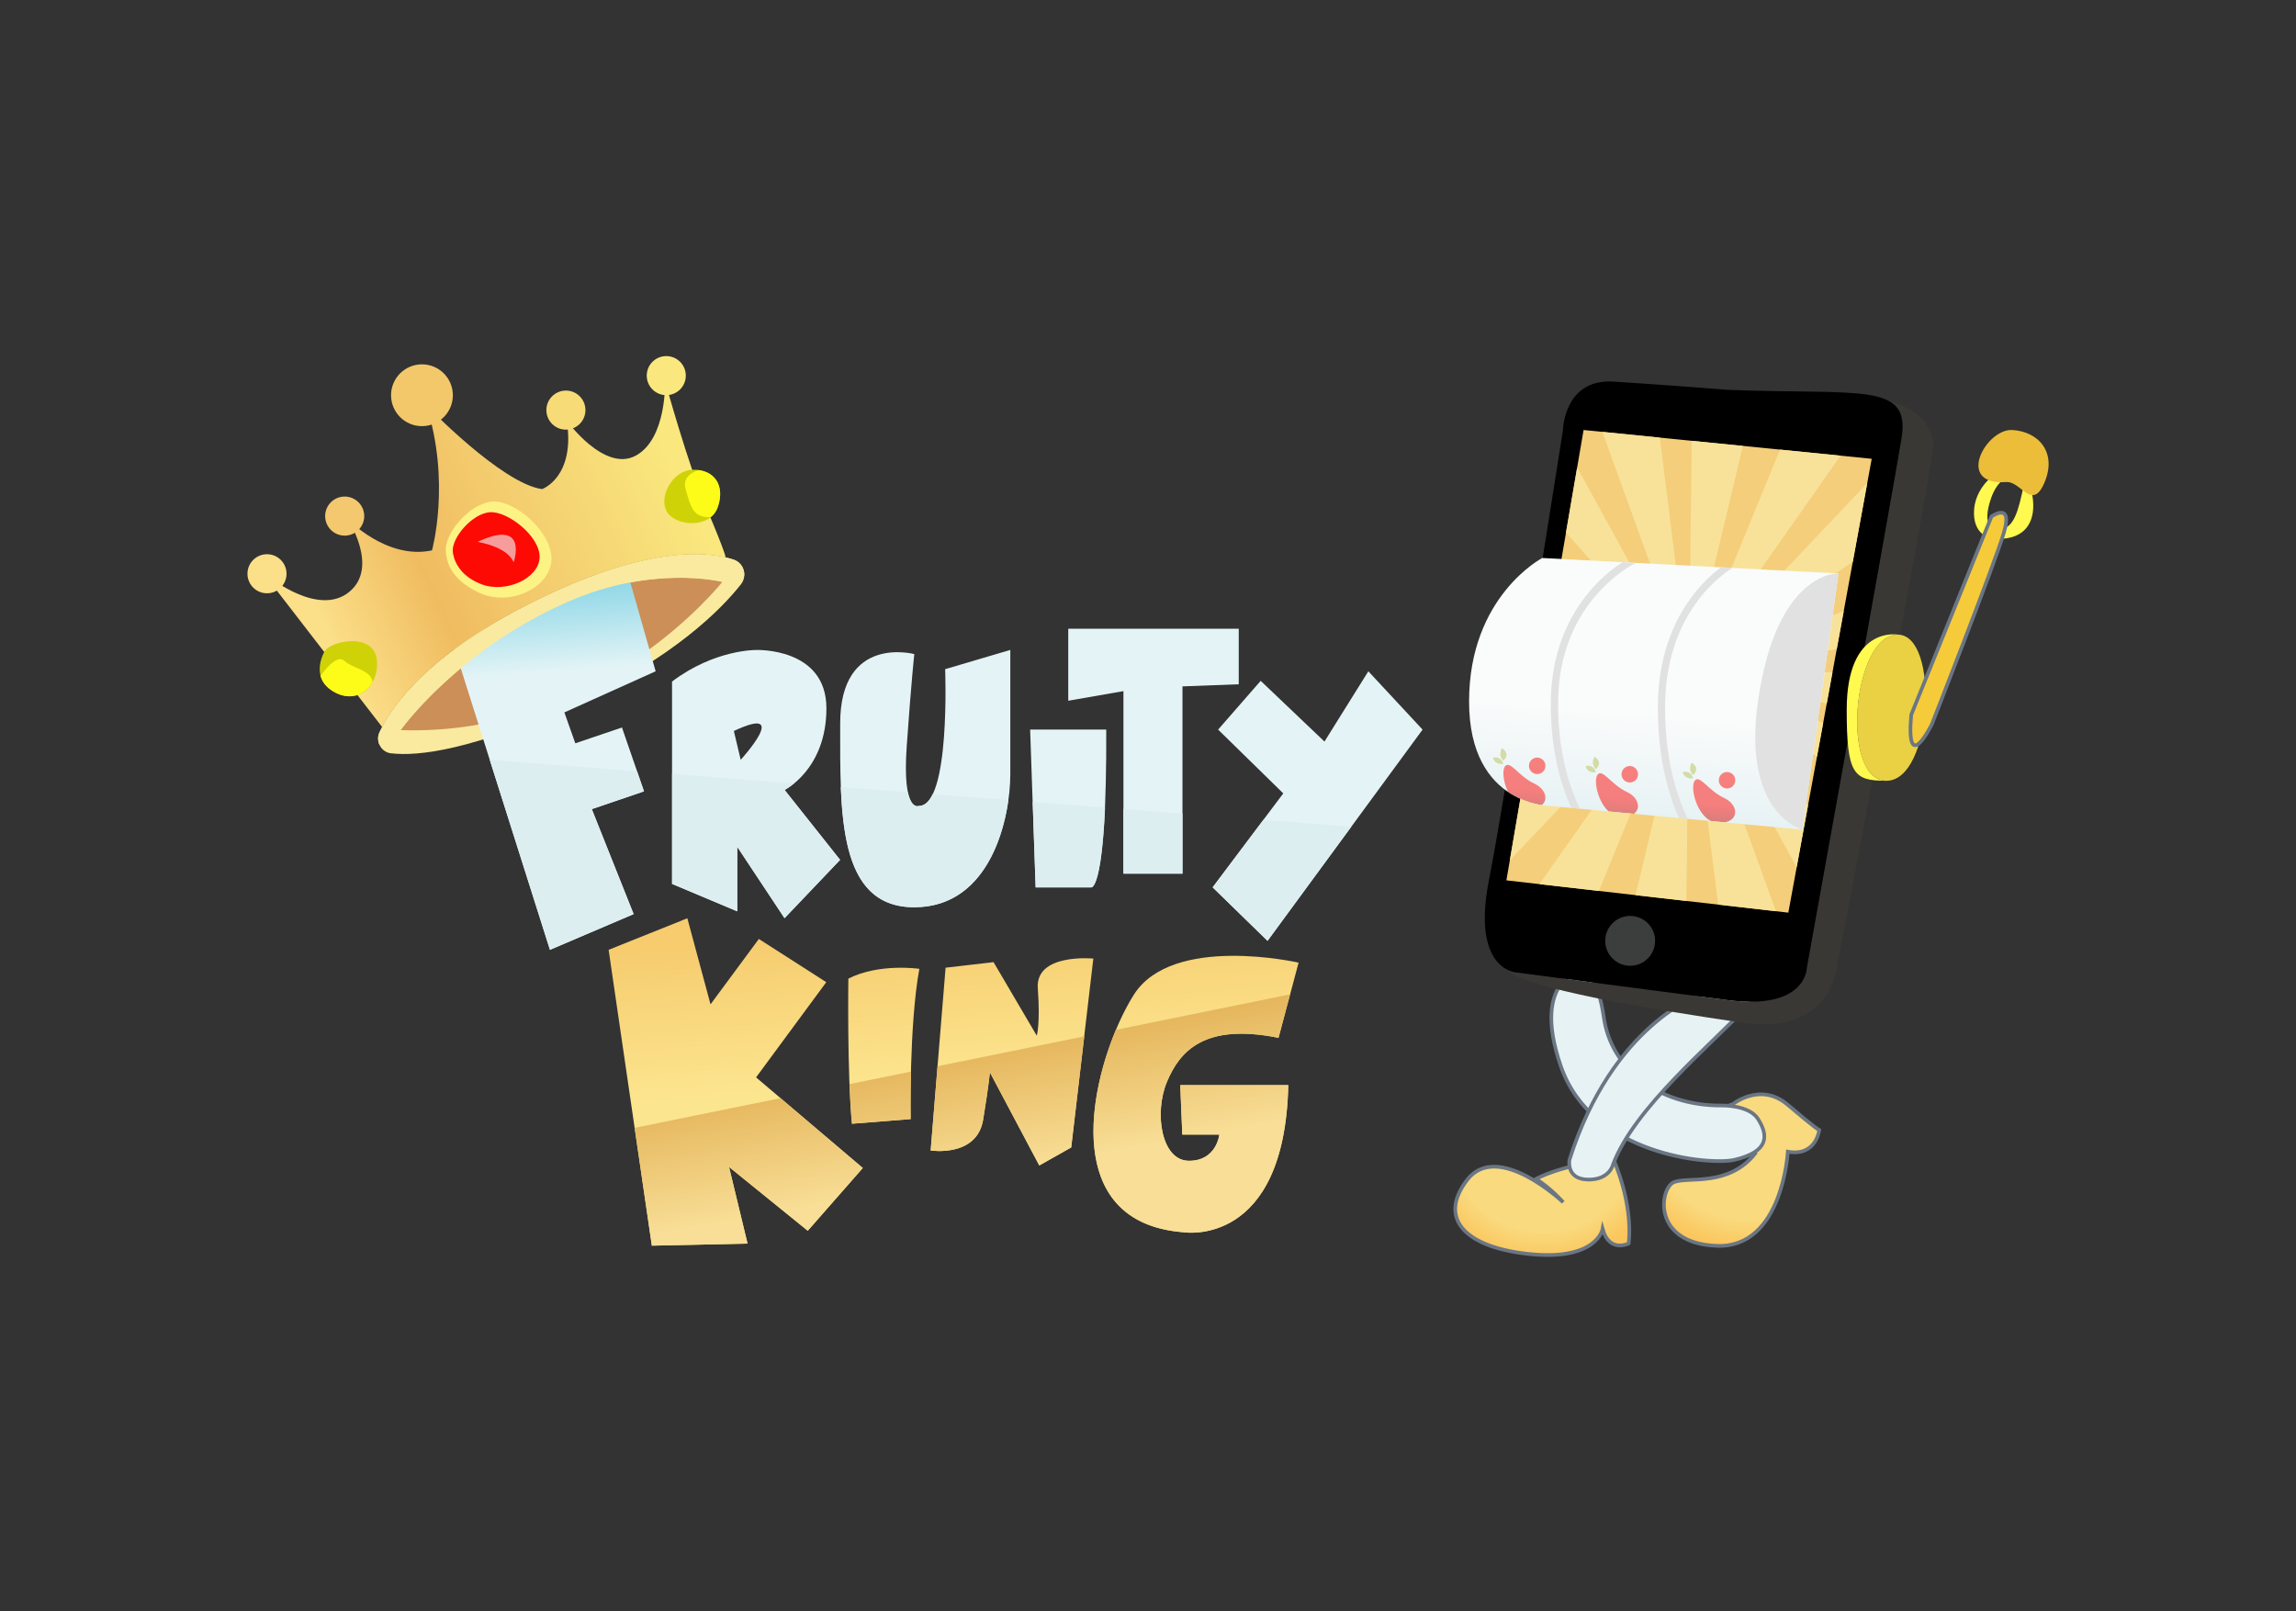 <svg id="eFHRXxz2Iso1" xmlns="http://www.w3.org/2000/svg" xmlns:xlink="http://www.w3.org/1999/xlink" viewBox="0 0 315 221" shape-rendering="geometricPrecision" text-rendering="geometricPrecision" project-id="388c3be4245a4e10b11648bb0b5bd40c" export-id="6bbffd2bf4d94deaa40d954c41ad0914" cached="false" width="315" height="221">
<rect x="0" y="0" width="315" height="221" fill="#333333" stroke="none"/>
<style><![CDATA[
#eFHRXxz2Iso51_ts {animation: eFHRXxz2Iso51_ts__ts 4000ms linear infinite normal forwards}@keyframes eFHRXxz2Iso51_ts__ts { 0% {transform: translate(239.23px,170.88px) scale(1,1);animation-timing-function: cubic-bezier(0.445,0.05,0.55,0.95)} 25% {transform: translate(239.23px,170.88px) scale(1,0.95);animation-timing-function: cubic-bezier(0.445,0.05,0.55,0.95)} 50% {transform: translate(239.23px,170.88px) scale(1,1);animation-timing-function: cubic-bezier(0.445,0.05,0.55,0.95)} 75% {transform: translate(239.23px,170.88px) scale(1,0.95);animation-timing-function: cubic-bezier(0.445,0.05,0.55,0.95)} 100% {transform: translate(239.23px,170.88px) scale(1,1)}} #eFHRXxz2Iso52_ts {animation: eFHRXxz2Iso52_ts__ts 4000ms linear infinite normal forwards}@keyframes eFHRXxz2Iso52_ts__ts { 0% {transform: translate(211.597px,172.141px) scale(1,1);animation-timing-function: cubic-bezier(0.445,0.05,0.55,0.95)} 25% {transform: translate(211.597px,172.141px) scale(1,0.95);animation-timing-function: cubic-bezier(0.445,0.05,0.55,0.95)} 50% {transform: translate(211.597px,172.141px) scale(1,1);animation-timing-function: cubic-bezier(0.445,0.05,0.55,0.95)} 75% {transform: translate(211.597px,172.141px) scale(1,0.95);animation-timing-function: cubic-bezier(0.445,0.05,0.55,0.95)} 100% {transform: translate(211.597px,172.141px) scale(1,1)}} #eFHRXxz2Iso53_ts {animation: eFHRXxz2Iso53_ts__ts 4000ms linear infinite normal forwards}@keyframes eFHRXxz2Iso53_ts__ts { 0% {transform: translate(227.612px,159.09px) scale(1,1);animation-timing-function: cubic-bezier(0.445,0.05,0.55,0.95)} 25% {transform: translate(227.612px,159.09px) scale(1,0.85);animation-timing-function: cubic-bezier(0.445,0.05,0.55,0.95)} 50% {transform: translate(227.612px,159.09px) scale(1,1);animation-timing-function: cubic-bezier(0.445,0.05,0.55,0.95)} 75% {transform: translate(227.612px,159.09px) scale(1,0.85);animation-timing-function: cubic-bezier(0.445,0.05,0.55,0.95)} 100% {transform: translate(227.612px,159.09px) scale(1,1)}} #eFHRXxz2Iso54_ts {animation: eFHRXxz2Iso54_ts__ts 4000ms linear infinite normal forwards}@keyframes eFHRXxz2Iso54_ts__ts { 0% {transform: translate(228.141px,161.821px) scale(1,1);animation-timing-function: cubic-bezier(0.445,0.05,0.55,0.95)} 25% {transform: translate(228.141px,161.821px) scale(1,0.85);animation-timing-function: cubic-bezier(0.445,0.05,0.55,0.95)} 50% {transform: translate(228.141px,161.821px) scale(1,1);animation-timing-function: cubic-bezier(0.445,0.05,0.55,0.95)} 75% {transform: translate(228.141px,161.821px) scale(1,0.85);animation-timing-function: cubic-bezier(0.445,0.05,0.55,0.95)} 100% {transform: translate(228.141px,161.821px) scale(1,1)}} #eFHRXxz2Iso55_to {animation: eFHRXxz2Iso55_to__to 4000ms linear infinite normal forwards}@keyframes eFHRXxz2Iso55_to__to { 0% {transform: translate(236.18px,96.017px);animation-timing-function: cubic-bezier(0.445,0.05,0.55,0.95)} 25% {transform: translate(234.18px,100.017px);animation-timing-function: cubic-bezier(0.445,0.05,0.55,0.95)} 50% {transform: translate(236.18px,96.017px);animation-timing-function: cubic-bezier(0.445,0.05,0.55,0.95)} 75% {transform: translate(234.18px,100.017px);animation-timing-function: cubic-bezier(0.445,0.05,0.55,0.95)} 100% {transform: translate(236.18px,96.017px)}} #eFHRXxz2Iso85_tr {animation: eFHRXxz2Iso85_tr__tr 4000ms linear infinite normal forwards}@keyframes eFHRXxz2Iso85_tr__tr { 0% {transform: translate(263.377px,100.09px) rotate(0deg)} 50% {transform: translate(263.377px,100.09px) rotate(0deg);animation-timing-function: cubic-bezier(0.455,0.03,0.515,0.955)} 57.5% {transform: translate(263.377px,100.09px) rotate(-31.459deg);animation-timing-function: cubic-bezier(0.455,0.03,0.515,0.955)} 65% {transform: translate(263.377px,100.09px) rotate(0deg)} 100% {transform: translate(263.377px,100.09px) rotate(0deg)}} #eFHRXxz2Iso96_to {animation: eFHRXxz2Iso96_to__to 4000ms linear infinite normal forwards}@keyframes eFHRXxz2Iso96_to__to { 0% {offset-distance: 0%} 57.5% {offset-distance: 0%;animation-timing-function: cubic-bezier(0.455,0.03,0.515,0.955)} 75% {offset-distance: 100%} 100% {offset-distance: 100%}} #eFHRXxz2Iso96_ts {animation: eFHRXxz2Iso96_ts__ts 4000ms linear infinite normal forwards}@keyframes eFHRXxz2Iso96_ts__ts { 0% {transform: scale(1,1)} 57.5% {transform: scale(1,1);animation-timing-function: cubic-bezier(0.455,0.03,0.515,0.955)} 75% {transform: scale(0.904,0.904)} 100% {transform: scale(0.904,0.904)}} #eFHRXxz2Iso96 {animation: eFHRXxz2Iso96_c_o 4000ms linear infinite normal forwards}@keyframes eFHRXxz2Iso96_c_o { 0% {opacity: 1} 57.5% {opacity: 1;animation-timing-function: cubic-bezier(0.455,0.03,0.515,0.955)} 75% {opacity: 0.5} 100% {opacity: 0.5}} #eFHRXxz2Iso112_to {animation: eFHRXxz2Iso112_to__to 4000ms linear infinite normal forwards}@keyframes eFHRXxz2Iso112_to__to { 0% {transform: translate(221.447px,107.77px)} 57.5% {transform: translate(221.447px,107.77px);animation-timing-function: cubic-bezier(0.455,0.03,0.515,0.955)} 75% {transform: translate(230.562px,120.95px)} 100% {transform: translate(230.562px,120.95px)}} #eFHRXxz2Iso112_ts {animation: eFHRXxz2Iso112_ts__ts 4000ms linear infinite normal forwards}@keyframes eFHRXxz2Iso112_ts__ts { 0% {transform: scale(0.904,0.904)} 57.5% {transform: scale(0.904,0.904);animation-timing-function: cubic-bezier(0.455,0.03,0.515,0.955)} 75% {transform: scale(0.871,0.871)} 100% {transform: scale(0.871,0.871)}} #eFHRXxz2Iso112 {animation: eFHRXxz2Iso112_c_o 4000ms linear infinite normal forwards}@keyframes eFHRXxz2Iso112_c_o { 0% {opacity: 0.5} 57.5% {opacity: 0.5;animation-timing-function: cubic-bezier(0.455,0.03,0.515,0.955)} 75% {opacity: 0} 100% {opacity: 0}} #eFHRXxz2Iso128_to {animation: eFHRXxz2Iso128_to__to 4000ms linear infinite normal forwards}@keyframes eFHRXxz2Iso128_to__to { 0% {offset-distance: 0%} 57.5% {offset-distance: 0%;animation-timing-function: cubic-bezier(0.455,0.03,0.515,0.955)} 75% {offset-distance: 100%} 100% {offset-distance: 100%}} #eFHRXxz2Iso128_ts {animation: eFHRXxz2Iso128_ts__ts 4000ms linear infinite normal forwards}@keyframes eFHRXxz2Iso128_ts__ts { 0% {transform: scale(0.907,0.907)} 57.5% {transform: scale(0.907,0.907);animation-timing-function: cubic-bezier(0.455,0.03,0.515,0.955)} 75% {transform: scale(1,1)} 100% {transform: scale(1,1)}} #eFHRXxz2Iso128 {animation: eFHRXxz2Iso128_c_o 4000ms linear infinite normal forwards}@keyframes eFHRXxz2Iso128_c_o { 0% {opacity: 0.25} 57.5% {opacity: 0.25;animation-timing-function: cubic-bezier(0.455,0.03,0.515,0.955)} 75% {opacity: 1} 100% {opacity: 1}} #eFHRXxz2Iso144_to {animation: eFHRXxz2Iso144_to__to 4000ms linear infinite normal forwards}@keyframes eFHRXxz2Iso144_to__to { 0% {transform: translate(241.64px,69.065px)} 57.5% {transform: translate(241.64px,69.065px);animation-timing-function: cubic-bezier(0.455,0.03,0.515,0.955)} 75% {transform: translate(227.575px,78.498px)} 100% {transform: translate(227.575px,78.498px)}} #eFHRXxz2Iso144_ts {animation: eFHRXxz2Iso144_ts__ts 4000ms linear infinite normal forwards}@keyframes eFHRXxz2Iso144_ts__ts { 0% {transform: scale(0.788,0.788)} 57.5% {transform: scale(0.788,0.788);animation-timing-function: cubic-bezier(0.455,0.03,0.515,0.955)} 75% {transform: scale(0.907,0.907)} 100% {transform: scale(0.907,0.907)}} #eFHRXxz2Iso144 {animation: eFHRXxz2Iso144_c_o 4000ms linear infinite normal forwards}@keyframes eFHRXxz2Iso144_c_o { 0% {opacity: 0} 57.5% {opacity: 0;animation-timing-function: cubic-bezier(0.455,0.03,0.515,0.955)} 75% {opacity: 0.25} 100% {opacity: 0.25}}
]]></style>
<defs><linearGradient id="eFHRXxz2Iso8-fill" x1="75.05" y1="77.51" x2="76.18" y2="92.2" spreadMethod="pad" gradientUnits="userSpaceOnUse" gradientTransform="translate(0 0)"><stop id="eFHRXxz2Iso8-fill-0" offset="0%" stop-color="#79d0e3"/><stop id="eFHRXxz2Iso8-fill-1" offset="100%" stop-color="#e4f4f6"/></linearGradient><linearGradient id="eFHRXxz2Iso10-fill" x1="43.31" y1="83.47" x2="93" y2="59.75" spreadMethod="pad" gradientUnits="userSpaceOnUse" gradientTransform="translate(0 0)"><stop id="eFHRXxz2Iso10-fill-0" offset="0%" stop-color="#fbdf89"/><stop id="eFHRXxz2Iso10-fill-1" offset="28%" stop-color="#f0bc60"/><stop id="eFHRXxz2Iso10-fill-2" offset="60%" stop-color="#f4d071"/><stop id="eFHRXxz2Iso10-fill-3" offset="97%" stop-color="#fae87e"/></linearGradient><linearGradient id="eFHRXxz2Iso40-fill" x1="99.79" y1="129.58" x2="101.3" y2="150.28" spreadMethod="pad" gradientUnits="userSpaceOnUse" gradientTransform="translate(0 0)"><stop id="eFHRXxz2Iso40-fill-0" offset="0%" stop-color="#f6cc6f"/><stop id="eFHRXxz2Iso40-fill-1" offset="100%" stop-color="#fce58f"/></linearGradient><linearGradient id="eFHRXxz2Iso41-fill" x1="120.38" y1="128.08" x2="121.88" y2="148.78" spreadMethod="pad" gradientUnits="userSpaceOnUse" gradientTransform="translate(0 0)"><stop id="eFHRXxz2Iso41-fill-0" offset="0%" stop-color="#f6cc6f"/><stop id="eFHRXxz2Iso41-fill-1" offset="100%" stop-color="#fce58f"/></linearGradient><linearGradient id="eFHRXxz2Iso42-fill" x1="137.54" y1="126.83" x2="139.05" y2="147.54" spreadMethod="pad" gradientUnits="userSpaceOnUse" gradientTransform="translate(0 0)"><stop id="eFHRXxz2Iso42-fill-0" offset="0%" stop-color="#f6cc6f"/><stop id="eFHRXxz2Iso42-fill-1" offset="100%" stop-color="#fce58f"/></linearGradient><linearGradient id="eFHRXxz2Iso43-fill" x1="162.71" y1="125" x2="164.21" y2="145.71" spreadMethod="pad" gradientUnits="userSpaceOnUse" gradientTransform="translate(0 0)"><stop id="eFHRXxz2Iso43-fill-0" offset="0%" stop-color="#f6cc6f"/><stop id="eFHRXxz2Iso43-fill-1" offset="100%" stop-color="#fce58f"/></linearGradient><linearGradient id="eFHRXxz2Iso45-fill" x1="101.11" y1="150.22" x2="104.12" y2="166.78" spreadMethod="pad" gradientUnits="userSpaceOnUse" gradientTransform="translate(0 0)"><stop id="eFHRXxz2Iso45-fill-0" offset="0%" stop-color="#e5b65c"/><stop id="eFHRXxz2Iso45-fill-1" offset="100%" stop-color="#f8de96"/></linearGradient><linearGradient id="eFHRXxz2Iso46-fill" x1="120.24" y1="146.74" x2="123.25" y2="163.3" spreadMethod="pad" gradientUnits="userSpaceOnUse" gradientTransform="translate(0 0)"><stop id="eFHRXxz2Iso46-fill-0" offset="0%" stop-color="#e5b65c"/><stop id="eFHRXxz2Iso46-fill-1" offset="100%" stop-color="#f8de96"/></linearGradient><linearGradient id="eFHRXxz2Iso47-fill" x1="137.07" y1="143.68" x2="140.08" y2="160.24" spreadMethod="pad" gradientUnits="userSpaceOnUse" gradientTransform="translate(0 0)"><stop id="eFHRXxz2Iso47-fill-0" offset="0%" stop-color="#e5b65c"/><stop id="eFHRXxz2Iso47-fill-1" offset="100%" stop-color="#f8de96"/></linearGradient><linearGradient id="eFHRXxz2Iso48-fill" x1="162.12" y1="139.11" x2="165.13" y2="155.68" spreadMethod="pad" gradientUnits="userSpaceOnUse" gradientTransform="translate(0 0)"><stop id="eFHRXxz2Iso48-fill-0" offset="0%" stop-color="#e5b65c"/><stop id="eFHRXxz2Iso48-fill-1" offset="100%" stop-color="#f8de96"/></linearGradient><radialGradient id="eFHRXxz2Iso51-fill" cx="0" cy="0" r="19.15" spreadMethod="pad" gradientUnits="userSpaceOnUse" gradientTransform="translate(239.9 152.74)"><stop id="eFHRXxz2Iso51-fill-0" offset="76%" stop-color="#f9da7e"/><stop id="eFHRXxz2Iso51-fill-1" offset="97%" stop-color="#fbc65d"/></radialGradient><radialGradient id="eFHRXxz2Iso52-fill" cx="0" cy="0" r="17.68" spreadMethod="pad" gradientUnits="userSpaceOnUse" gradientTransform="translate(211.76 155.89)"><stop id="eFHRXxz2Iso52-fill-0" offset="74%" stop-color="#f9da7e"/><stop id="eFHRXxz2Iso52-fill-1" offset="97%" stop-color="#fbc65d"/></radialGradient><linearGradient id="eFHRXxz2Iso92-fill" x1="227.74" y1="77.13" x2="224.63" y2="112.71" spreadMethod="pad" gradientUnits="userSpaceOnUse" gradientTransform="translate(0 0)"><stop id="eFHRXxz2Iso92-fill-0" offset="59%" stop-color="#fafbfb"/><stop id="eFHRXxz2Iso92-fill-1" offset="98%" stop-color="#e7f2f4"/></linearGradient><linearGradient id="eFHRXxz2Iso98-fill" x1="235.81" y1="90.69" x2="235.26" y2="97" spreadMethod="pad" gradientUnits="userSpaceOnUse" gradientTransform="translate(0 0)"><stop id="eFHRXxz2Iso98-fill-0" offset="59%" stop-color="#fe0a05"/><stop id="eFHRXxz2Iso98-fill-1" offset="97%" stop-color="#ca0906"/></linearGradient><linearGradient id="eFHRXxz2Iso103-fill" x1="221.06" y1="89.78" x2="220.51" y2="96.09" spreadMethod="pad" gradientUnits="userSpaceOnUse" gradientTransform="translate(0 0)"><stop id="eFHRXxz2Iso103-fill-0" offset="59%" stop-color="#fe0a05"/><stop id="eFHRXxz2Iso103-fill-1" offset="97%" stop-color="#ca0906"/></linearGradient><linearGradient id="eFHRXxz2Iso108-fill" x1="207.01" y1="88.5" x2="206.46" y2="94.81" spreadMethod="pad" gradientUnits="userSpaceOnUse" gradientTransform="translate(0 0)"><stop id="eFHRXxz2Iso108-fill-0" offset="59%" stop-color="#fe0a05"/><stop id="eFHRXxz2Iso108-fill-1" offset="97%" stop-color="#ca0906"/></linearGradient><linearGradient id="eFHRXxz2Iso114-fill" x1="235.81" y1="90.69" x2="235.26" y2="97" spreadMethod="pad" gradientUnits="userSpaceOnUse" gradientTransform="translate(0 0)"><stop id="eFHRXxz2Iso114-fill-0" offset="59%" stop-color="#fe0a05"/><stop id="eFHRXxz2Iso114-fill-1" offset="97%" stop-color="#ca0906"/></linearGradient><linearGradient id="eFHRXxz2Iso119-fill" x1="221.06" y1="89.78" x2="220.51" y2="96.09" spreadMethod="pad" gradientUnits="userSpaceOnUse" gradientTransform="translate(0 0)"><stop id="eFHRXxz2Iso119-fill-0" offset="59%" stop-color="#fe0a05"/><stop id="eFHRXxz2Iso119-fill-1" offset="97%" stop-color="#ca0906"/></linearGradient><linearGradient id="eFHRXxz2Iso124-fill" x1="207.01" y1="88.5" x2="206.46" y2="94.81" spreadMethod="pad" gradientUnits="userSpaceOnUse" gradientTransform="translate(0 0)"><stop id="eFHRXxz2Iso124-fill-0" offset="59%" stop-color="#fe0a05"/><stop id="eFHRXxz2Iso124-fill-1" offset="97%" stop-color="#ca0906"/></linearGradient><linearGradient id="eFHRXxz2Iso130-fill" x1="235.81" y1="90.69" x2="235.26" y2="97" spreadMethod="pad" gradientUnits="userSpaceOnUse" gradientTransform="translate(0 0)"><stop id="eFHRXxz2Iso130-fill-0" offset="59%" stop-color="#fe0a05"/><stop id="eFHRXxz2Iso130-fill-1" offset="97%" stop-color="#ca0906"/></linearGradient><linearGradient id="eFHRXxz2Iso135-fill" x1="221.06" y1="89.78" x2="220.51" y2="96.09" spreadMethod="pad" gradientUnits="userSpaceOnUse" gradientTransform="translate(0 0)"><stop id="eFHRXxz2Iso135-fill-0" offset="59%" stop-color="#fe0a05"/><stop id="eFHRXxz2Iso135-fill-1" offset="97%" stop-color="#ca0906"/></linearGradient><linearGradient id="eFHRXxz2Iso140-fill" x1="207.01" y1="88.5" x2="206.46" y2="94.81" spreadMethod="pad" gradientUnits="userSpaceOnUse" gradientTransform="translate(0 0)"><stop id="eFHRXxz2Iso140-fill-0" offset="59%" stop-color="#fe0a05"/><stop id="eFHRXxz2Iso140-fill-1" offset="97%" stop-color="#ca0906"/></linearGradient><linearGradient id="eFHRXxz2Iso146-fill" x1="235.81" y1="90.69" x2="235.26" y2="97" spreadMethod="pad" gradientUnits="userSpaceOnUse" gradientTransform="translate(0 0)"><stop id="eFHRXxz2Iso146-fill-0" offset="59%" stop-color="#fe0a05"/><stop id="eFHRXxz2Iso146-fill-1" offset="97%" stop-color="#ca0906"/></linearGradient><linearGradient id="eFHRXxz2Iso151-fill" x1="221.06" y1="89.78" x2="220.51" y2="96.09" spreadMethod="pad" gradientUnits="userSpaceOnUse" gradientTransform="translate(0 0)"><stop id="eFHRXxz2Iso151-fill-0" offset="59%" stop-color="#fe0a05"/><stop id="eFHRXxz2Iso151-fill-1" offset="97%" stop-color="#ca0906"/></linearGradient><linearGradient id="eFHRXxz2Iso156-fill" x1="207.01" y1="88.5" x2="206.46" y2="94.81" spreadMethod="pad" gradientUnits="userSpaceOnUse" gradientTransform="translate(0 0)"><stop id="eFHRXxz2Iso156-fill-0" offset="59%" stop-color="#fe0a05"/><stop id="eFHRXxz2Iso156-fill-1" offset="97%" stop-color="#ca0906"/></linearGradient></defs><g><g><g><g><path d="M53.66,103.35c-1.36-.16-2.18-1.63-1.6-2.88c1.69-3.62,6.88-11.12,22.47-18.58c14.54-6.95,22.46-6.31,26.09-5.13c1.45.47,1.97,2.23,1.02,3.42-2.64,3.34-9.15,10.03-22.5,16.2-14.22,6.57-21.82,7.4-25.48,6.96v.01Z" fill="#faea9f"/><path d="M54.96,100.16c0,0,7.72-10.92,22.96-17.6c11.73-5.14,21.18-2.73,21.18-2.73s-16.75,21.27-44.14,20.33Z" fill="#cc8f57"/><polygon points="89.95,92.09 85.99,78.16 62.09,88.13 75.45,130.3 86.93,125.4 81.19,111 88.35,108.56 85.33,99.8 78.93,101.97 77.43,97.73 89.95,92.09" fill="url(#eFHRXxz2Iso8-fill)"/><path d="M55.01,100.09c.63-.86,8.32-11.14,22.92-17.54c11.37-4.98,20.56-2.88,21.12-2.74l3.05-.84c.06-.94-.48-1.89-1.48-2.21-3.63-1.17-11.55-1.82-26.09,5.13-15.59,7.46-20.78,14.96-22.47,18.58-.26.57-.23,1.18,0,1.69l2.93-2.07h.02Z" fill="#faea9f"/><path d="M52.43,99.75c2.02-3.83,7.5-10.86,22.11-17.85c13.26-6.34,21-6.36,25.02-5.42v0c0,0,.01-.55-2.6-6.7s-5.72-17.51-5.72-17.51.28,7.91-4.02,10.24c-4.31,2.33-9.46-4.8-9.46-4.8c1.2,7.76-3.39,9.39-3.39,9.39-5.58-.78-15.88-11.51-15.88-11.51c3.39,10.52.78,19.91.78,19.91-6.21,1.34-11.58-4.31-11.58-4.31s4.38,6.64.21,10.02c-4.16,3.39-10.8-1.95-10.8-1.95l.92,1.81L52.43,99.74v0v.01Z" fill="url(#eFHRXxz2Iso10-fill)"/><g><circle r="2.68" transform="translate(36.63 78.71)" fill="#fbdf89"/><circle r="2.68" transform="translate(47.29 70.8)" fill="#f4c86f"/><circle r="2.68" transform="translate(77.64 56.26)" fill="#f7db77"/><circle r="2.68" transform="translate(91.41 51.53)" fill="#fae87e"/><circle r="4.24" transform="translate(57.89 54.22)" fill="#f2c86a"/></g><g><path d="M61.17,75.63c-.22-2.44,3.25-6.59,6.4-6.82s8.24,4.28,8.09,8-5.6,6.49-9.88,4.52-4.52-4.66-4.61-5.69v-.01Z" fill="#fcf384"/><path d="M62.12,75.67c-.17-1.89,2.65-5.22,5.09-5.4s6.93,3.33,6.82,6.21-4.62,4.93-7.95,3.68-3.89-3.69-3.96-4.49Z" fill="#fe0a05"/><path d="M65.51,74.34c0,0,4.08.6,4.96,2.81c0,0,2.12-6.12-4.96-2.81Z" fill="#f69d9b"/></g><g><path d="M44.61,89.22c1.29-1.46,6.61-2.31,7.08,1.18s-2.49,6.49-5.93,4.47-1.15-5.65-1.15-5.65Z" fill="#d0d208"/><path d="M51.11,93.54c-.23-1.66-2.73-1.82-3.83-2.86-.9-.86-2.3.66-3.31,2.03.21.77.72,1.54,1.77,2.16c2.29,1.35,4.37.45,5.36-1.32l.01-.01Z" fill="#fcfc18"/></g><g><path d="M94.98,64.44c-2.54.08-4.6,3.44-3.57,5.6s5.97,2.59,7.05-.42-.42-5.27-3.48-5.18Z" fill="#d0d208"/><path d="M95.84,64.49c-1.1.36-2.22,1.11-1.76,2.68.65,2.21.94,3.91,3.43,3.77.41-.33.74-.77.94-1.32.97-2.71-.15-4.8-2.61-5.13Z" fill="#fcfc18"/></g></g><path d="M107.64,108.37c0,0,5.74-2.82,5.74-11.2s-9.65-8-9.65-8-5.69-.09-11.53,4.33v27.76l8.94,3.76v-8.85l6.49,9.79l7.62-8-7.62-9.6.01.01Zm-6.02-4.14l-.94-3.95c8-3.76.94,3.95.94,3.95Z" fill="#e4f4f6"/><path d="M125.43,89.73c0,0-10.16-2.73-10.16,9.51s-.38,25.22,10.16,25.22s13.18-12.24,13.18-18.26v-17.04l-8.94,2.64c0,0,.75,18.76-3.58,18.76c0,0-2.35,1.1-1.69-8.22s1.04-12.61,1.04-12.61h-.01Z" fill="#e4f4f6"/><path d="M141.33,100.09l.75,21.65h7.62c0,0,2.16.66,2.07-21.65h-10.45.01Z" fill="#e4f4f6"/><polygon points="146.56,86.25 146.56,96.13 154.13,94.81 154.13,119.85 162.23,119.85 162.23,94.16 169.95,93.87 169.95,86.25 146.56,86.25" fill="#e4f4f6"/><polygon points="172.96,93.4 181.71,101.73 187.73,92.09 195.17,100.09 173.9,129.07 166.37,121.73 176.06,108.84 167.12,100.09 172.96,93.4" fill="#e4f4f6"/><g><polygon points="173.33,112.47 166.37,121.73 173.9,129.07 185.39,113.41 173.33,112.47" fill="#ddeef1"/><polygon points="154.13,110.98 154.13,119.85 162.23,119.85 162.23,111.61 154.13,110.98" fill="#ddeef1"/><path d="M141.68,110.01l.41,11.72h7.62c0,0,1.39.41,1.9-10.95l-9.93-.77Z" fill="#ddeef1"/><path d="M127.96,108.95c-.48,1-1.1,1.61-1.88,1.61c0,0-1.03.48-1.53-1.88l-9.2-.71c.36,8.98,2.06,16.49,10.07,16.49c8.74,0,12.04-8.4,12.92-14.71l-10.38-.81v.01Z" fill="#ddeef1"/><path d="M92.21,106.17v15.09l8.94,3.76v-8.85l6.49,9.79l7.62-8-7.62-9.6c0,0,.55-.27,1.31-.9l-16.75-1.3.01.01Z" fill="#ddeef1"/><polygon points="67.19,104.23 75.45,130.3 86.93,125.4 81.19,111 88.35,108.56 87.4,105.8 67.19,104.23 67.19,104.23" fill="#ddeef1"/></g></g><g><polygon points="83.5,130.3 89.43,170.89 102.56,170.6 100.02,160.09 110.82,168.84 118.37,160.23 103.73,147.8 113.36,134.74 104.11,128.81 97.48,137.78 94.3,125.97 83.5,130.3" fill="url(#eFHRXxz2Iso40-fill)"/><path d="M116.39,134.25c0,0-.18,12.92.49,19.91l8.05-.64c0,0-.21-12.92,1.2-20.61c0,0-5.48-.82-9.74,1.34Z" fill="url(#eFHRXxz2Iso41-fill)"/><path d="M129.73,132.76l-2.05,25.07c0,0,6.35.99,7.2-4.24s.92-6.49.92-6.49l6.78,12.78l4.38-2.47L150,131.5c0,0-7.98-.78-7.62,4.09s-.14,6.49-.14,6.49l-5.93-10.09-6.56.76-.02.01Z" fill="url(#eFHRXxz2Iso42-fill)"/><path d="M178.16,132.06c0,0-17.29-3.95-22.59,4.38s-11.79,31.27,6.92,32.61c0,0,13.76,2.12,14.26-20.19h-14.82l.28,6.78h5.08c0,0-.35,3.6-4.16,3.6s-4.8-6.56-3.04-10.8s5.15-8.12,15.32-6.07l2.75-10.31Z" fill="url(#eFHRXxz2Iso43-fill)"/><g><polygon points="89.43,170.88 102.56,170.6 100.02,160.08 110.82,168.84 118.37,160.23 107.08,150.65 87.07,154.72 89.43,170.88" fill="url(#eFHRXxz2Iso45-fill)"/><path d="M116.55,148.72c.08,1.97.19,3.86.34,5.44l8.05-.64c0,0-.05-2.78.05-6.52l-8.43,1.72h-.01Z" fill="url(#eFHRXxz2Iso46-fill)"/><path d="M128.63,146.26l-.94,11.57c0,0,6.35.99,7.2-4.24s.92-6.49.92-6.49l6.78,12.78l4.38-2.47l1.79-15.24-20.11,4.1-.02-.01Z" fill="url(#eFHRXxz2Iso47-fill)"/><path d="M175.4,142.37l1.59-5.96-23.9,4.87c-4.24,10.13-6.4,26.64,9.39,27.78c0,0,13.76,2.12,14.26-20.19h-14.82l.28,6.78h5.08c0,0-.35,3.6-4.16,3.6s-4.8-6.56-3.04-10.8s5.15-8.12,15.32-6.07v-.01Z" fill="url(#eFHRXxz2Iso48-fill)"/></g></g></g><g><g><g id="eFHRXxz2Iso51_ts" transform="translate(239.23,170.88) scale(1,1)"><path d="M237.59,151.57c0,0,3.88-3.25,7.69,0s4.31,3.46,4.31,3.46-.42,3.67-4.31,2.96c0,0-.71,13.27-9.74,12.92s-7.84-7.98-5.86-8.75s7.48.71,11.15-3.95l-3.25-6.64h.01Z" transform="translate(-239.23,-170.88)" fill="url(#eFHRXxz2Iso51-fill)" stroke="#6b7684" stroke-width="0.5" stroke-miterlimit="10"/></g><g id="eFHRXxz2Iso52_ts" transform="translate(211.597,172.141) scale(1,1)"><path d="M221.38,159.1c0,0,2.68,5.88,2.07,11.48c0,0-2.64,1.36-3.58-1.98c0,0-.75,4.24-9.55,3.48s-13.27-4.61-9.08-10.16s13.22,3.01,13.22,3.01-1.6-1.84-3.72-3.2c0,0,3.39-1.98,10.64-2.64v.01Z" transform="translate(-211.597,-172.141)" fill="url(#eFHRXxz2Iso52-fill)" stroke="#6b7684" stroke-width="0.5" stroke-miterlimit="10"/></g><g id="eFHRXxz2Iso53_ts" transform="translate(227.612,159.09) scale(1,1)"><path d="M217.34,132.9c0,0,1.94,1.27,2.69,6.65.99,7.06,7.52,12.18,16.2,12.11c0,0,3.74-.11,4.98,1.87c1.39,2.22,1.56,4.45-3.25,5.58-3.31.78-19.59-.6-23.82-12.84-4.24-12.24,3.2-13.36,3.2-13.36v-.01Z" transform="translate(-227.612,-159.09)" fill="#e7f2f4" stroke="#6b7684" stroke-width="0.5" stroke-miterlimit="10"/></g><g id="eFHRXxz2Iso54_ts" transform="translate(228.141,161.821) scale(1,1)"><path d="M233.34,136.41c0,0-12.09,3.99-18.02,22.7c0,0-.51,2.64,2.51,2.71s3.47-2.08,3.47-2.08c2.95-7.8,13.47-16.41,18.54-21.84s-6.49-1.48-6.49-1.48l-.01-.01Z" transform="translate(-228.14,-161.821)" fill="#e7f2f4" stroke="#6b7684" stroke-width="0.5" stroke-miterlimit="10"/></g></g><g id="eFHRXxz2Iso55_to" transform="translate(236.18,96.017)"><g transform="translate(-236.18,-96.017)"><g><path d="M259.1,54.99c1.67.89,2.22,2.43,1.78,5.13-1.27,7.76-12.99,72.64-12.99,72.64s0,5.85-10.87,4.44-29.08-3.81-29.08-3.81-.56-.04-1.27-.43c2.2,2.6,19.81,5.49,32.24,7.32c12.42,1.84,13.13-7.78,13.13-7.78s12.71-65.91,13.13-70.99-6.06-6.51-6.06-6.51l-.01-.01Z" fill="#3a3834"/><path d="M237.02,53.48c18.21.71,25.13-1.13,23.86,6.64s-12.99,72.64-12.99,72.64s0,5.85-10.87,4.44-29.08-3.81-29.08-3.81-6.07-.38-3.67-12.61s10.16-61.79,10.16-61.79.14-7.06,6.92-6.64s15.67,1.13,15.67,1.13Z"/><circle r="3.42" transform="translate(223.65 129.07)" fill="#3b3e3d"/><g clip-path="url(#eFHRXxz2Iso80)"><g><polygon points="217.26,58.99 256.79,62.94 245.35,125.2 206.67,120.77 217.26,58.99" fill="#f4ce7a"/><g><polygon points="231.73,92.09 232.18,52.33 241.23,52.33 231.73,92.09" fill="#f8e299"/><polygon points="231.73,92.09 231.27,131.84 222.22,131.84 231.73,92.09" fill="#f8e299"/><polygon points="231.73,92.09 246.83,55.3 255.24,58.64 231.73,92.09" fill="#f8e299"/><polygon points="231.73,92.09 216.63,128.87 208.22,125.53 231.73,92.09" fill="#f8e299"/><polygon points="231.73,92.09 259.07,63.22 265.71,69.37 231.73,92.09" fill="#f8e299"/><polygon points="231.73,92.09 204.38,120.95 197.74,114.8 231.73,92.09" fill="#f8e299"/><polygon points="231.73,92.09 218.19,54.7 226.66,51.52 231.73,92.09" fill="#f8e299"/><polygon points="231.73,92.09 245.27,129.47 236.79,132.65 231.73,92.09" fill="#f8e299"/><polygon points="231.73,92.09 205.35,62.33 212.05,56.25 231.73,92.09" fill="#f8e299"/><polygon points="231.73,92.09 258.11,121.84 251.4,127.92 231.73,92.09" fill="#f8e299"/><polygon points="231.73,92.09 194.6,77.87 197.74,69.38 231.73,92.09" fill="#f8e299"/><polygon points="231.73,92.09 268.86,106.3 265.72,114.79 231.73,92.09" fill="#f8e299"/><polygon points="231.73,92.09 191.97,91.82 191.93,82.76 231.73,92.09" fill="#f8e299"/><polygon points="231.73,92.09 271.49,92.36 271.53,101.41 231.73,92.09" fill="#f8e299"/><polygon points="231.73,92.09 194.67,106.51 191.3,98.11 231.73,92.09" fill="#f8e299"/><polygon points="231.73,92.09 268.78,77.66 272.16,86.06 231.73,92.09" fill="#f8e299"/></g></g><clipPath id="eFHRXxz2Iso80"><polygon points="217.26,58.99 256.79,62.94 245.35,125.2 206.67,120.77 217.26,58.99" fill="none"/></clipPath></g></g><g><path d="M260.36,87.06c5.79,0,4.8,20.05-1.55,20.05s-4.66-20.05,1.55-20.05Z" fill="#ead143"/><path d="M260.36,87.06c0,0-7-1.28-7,10.3c0,8.89.93,9.75,5.45,9.75-6.35,0-4.66-20.05,1.55-20.05Z" fill="#fff950"/><g id="eFHRXxz2Iso85_tr" transform="translate(263.377,100.09) rotate(0)"><g transform="translate(-263.377,-100.09)"><path d="M276.63,64.01c-1.91-.21-5.51,2.26-5.79,5.86s2.4,4.02,2.4,4.02c8.82.78,5.29-9.67,3.39-9.88Zm.78,3.67c-.78,3.46-1.48,5.15-3.74,4.94c0,0-1.91-.28-.49-4.31c1.41-4.02,5.01-4.09,4.24-.64l-.01.01Z" fill="#fff950"/><path d="M262.21,98.06l11.01-27.2c0,0,3.01-2.16,1.69,2.26s-9.88,26.26-9.88,26.26-3.58,7.25-2.82-1.32Z" fill="#f6cb3a" stroke="#6b7684" stroke-width="0.5" stroke-miterlimit="10"/><path d="M275.25,66.13c2.05-.14,3.57,4.09,5.27,0s-.85-6.94-4.45-7.14-7.92,7.64-.82,7.14Z" fill="#ecbd39"/></g></g></g><g clip-path="url(#eFHRXxz2Iso160)"><g><g><path d="M252.23,78.67l-40.64-2.12c0,0-10.04,5.22-10.04,19.69s11.28,14.34,11.28,14.34l34.46,3.24l4.94-35.15Z" fill="url(#eFHRXxz2Iso92-fill)"/><path d="M224.39,77.22l-1.81-.09c-1.09.71-2.55,1.83-4,3.43-2.65,2.91-5.82,8.05-5.82,16c0,6.23,1.28,10.9,2.81,14.28l1.18.11c-1.59-3.31-2.99-8.03-2.99-14.39c0-12.9,8.58-18.24,10.63-19.34Z" fill="#e1e1e1"/><path d="M237.69,77.91l-1.61-.08c-3.03,2.3-8.63,8.06-8.63,19.23c0,6.79,1.37,11.74,2.9,15.17l1.19.11c-1.59-3.34-3.1-8.32-3.1-15.28c0-12.26,6.96-17.7,9.24-19.15h.01Z" fill="#e1e1e1"/><path d="M252.23,78.67l-4.94,35.15c0,0-8.31-2.11-6.11-17.58c2.57-18.02,11.05-17.58,11.05-17.58v.01Z" fill="#e1e1e1"/></g><g id="eFHRXxz2Iso96_to" style="offset-path:path('M220.37,91.41C219.095,95.75,218.268,102.241,221.447,107.77');offset-rotate:0deg"><g id="eFHRXxz2Iso96_ts" transform="scale(1,1)"><g id="eFHRXxz2Iso96" transform="translate(-220.37,-91.41)"><g><path d="M232.63,90.64c.75-.91,2.07,1.55,4.42,2.64s2.4,3.79-.75,3.8-4.56-5.35-3.67-6.44Z" fill="url(#eFHRXxz2Iso98-fill)"/><circle r="1.25" transform="translate(237.51 90.6)" fill="#fe0a05"/><path d="M232.37,90.29c0,0-1.28.27-1.59-.94c0,0,1.18-.36,1.59.94Z" fill="#b6c153"/><path d="M232.37,89.81c0,0-.89-.68-.22-1.88c0,0,1.39.77.22,1.88Z" fill="#b6c153"/></g><g><path d="M217.88,89.73c.75-.91,2.07,1.55,4.42,2.64s2.4,3.79-.75,3.8-4.56-5.35-3.67-6.44Z" fill="url(#eFHRXxz2Iso103-fill)"/><circle r="1.25" transform="translate(222.75 89.69)" fill="#fe0a05"/><path d="M217.62,89.38c0,0-1.28.27-1.59-.94c0,0,1.18-.36,1.59.94Z" fill="#b6c153"/><path d="M217.62,88.9c0,0-.89-.68-.22-1.88c0,0,1.39.77.22,1.88Z" fill="#b6c153"/></g><g><path d="M203.83,88.46c.75-.91,2.07,1.55,4.42,2.64s2.4,3.79-.75,3.8-4.56-5.35-3.67-6.44Z" fill="url(#eFHRXxz2Iso108-fill)"/><circle r="1.25" transform="translate(208.7 88.41)" fill="#fe0a05"/><path d="M203.57,88.11c0,0-1.28.27-1.59-.94c0,0,1.18-.36,1.59.94Z" fill="#b6c153"/><path d="M203.57,87.62c0,0-.89-.68-.22-1.88c0,0,1.39.77.22,1.88Z" fill="#b6c153"/></g></g></g></g><g id="eFHRXxz2Iso112_to" transform="translate(221.447,107.77)"><g id="eFHRXxz2Iso112_ts" transform="scale(0.904,0.904)"><g id="eFHRXxz2Iso112" transform="translate(-220.37,-91.41)" opacity="0.5"><g><path d="M232.63,90.64c.75-.91,2.07,1.55,4.42,2.64s2.4,3.79-.75,3.8-4.56-5.35-3.67-6.44Z" fill="url(#eFHRXxz2Iso114-fill)"/><circle r="1.25" transform="translate(237.51 90.6)" fill="#fe0a05"/><path d="M232.37,90.29c0,0-1.28.27-1.59-.94c0,0,1.18-.36,1.59.94Z" fill="#b6c153"/><path d="M232.37,89.81c0,0-.89-.68-.22-1.88c0,0,1.39.77.22,1.88Z" fill="#b6c153"/></g><g><path d="M217.88,89.73c.75-.91,2.07,1.55,4.42,2.64s2.4,3.79-.75,3.8-4.56-5.35-3.67-6.44Z" fill="url(#eFHRXxz2Iso119-fill)"/><circle r="1.25" transform="translate(222.75 89.69)" fill="#fe0a05"/><path d="M217.62,89.38c0,0-1.28.27-1.59-.94c0,0,1.18-.36,1.59.94Z" fill="#b6c153"/><path d="M217.62,88.9c0,0-.89-.68-.22-1.88c0,0,1.39.77.22,1.88Z" fill="#b6c153"/></g><g><path d="M203.83,88.46c.75-.91,2.07,1.55,4.42,2.64s2.4,3.79-.75,3.8-4.56-5.35-3.67-6.44Z" fill="url(#eFHRXxz2Iso124-fill)"/><circle r="1.25" transform="translate(208.7 88.41)" fill="#fe0a05"/><path d="M203.57,88.11c0,0-1.28.27-1.59-.94c0,0,1.18-.36,1.59.94Z" fill="#b6c153"/><path d="M203.57,87.62c0,0-.89-.68-.22-1.88c0,0,1.39.77.22,1.88Z" fill="#b6c153"/></g></g></g></g><g id="eFHRXxz2Iso128_to" style="offset-path:path('M227.575,78.498C227.575,78.498,220.781,83.953,220.37,91.41');offset-rotate:0deg"><g id="eFHRXxz2Iso128_ts" transform="scale(0.907,0.907)"><g id="eFHRXxz2Iso128" transform="translate(-220.37,-91.41)" opacity="0.25"><g><path d="M232.63,90.64c.75-.91,2.07,1.55,4.42,2.64s2.4,3.79-.75,3.8-4.56-5.35-3.67-6.44Z" fill="url(#eFHRXxz2Iso130-fill)"/><circle r="1.25" transform="translate(237.51 90.6)" fill="#fe0a05"/><path d="M232.37,90.29c0,0-1.28.27-1.59-.94c0,0,1.18-.36,1.59.94Z" fill="#b6c153"/><path d="M232.37,89.81c0,0-.89-.68-.22-1.88c0,0,1.39.77.22,1.88Z" fill="#b6c153"/></g><g><path d="M217.88,89.73c.75-.91,2.07,1.55,4.42,2.64s2.4,3.79-.75,3.8-4.56-5.35-3.67-6.44Z" fill="url(#eFHRXxz2Iso135-fill)"/><circle r="1.25" transform="translate(222.75 89.69)" fill="#fe0a05"/><path d="M217.62,89.38c0,0-1.28.27-1.59-.94c0,0,1.18-.36,1.59.94Z" fill="#b6c153"/><path d="M217.62,88.9c0,0-.89-.68-.22-1.88c0,0,1.39.77.22,1.88Z" fill="#b6c153"/></g><g><path d="M203.83,88.46c.75-.91,2.07,1.55,4.42,2.64s2.4,3.79-.75,3.8-4.56-5.35-3.67-6.44Z" fill="url(#eFHRXxz2Iso140-fill)"/><circle r="1.25" transform="translate(208.7 88.41)" fill="#fe0a05"/><path d="M203.57,88.11c0,0-1.28.27-1.59-.94c0,0,1.18-.36,1.59.94Z" fill="#b6c153"/><path d="M203.57,87.62c0,0-.89-.68-.22-1.88c0,0,1.39.77.22,1.88Z" fill="#b6c153"/></g></g></g></g><g id="eFHRXxz2Iso144_to" transform="translate(241.64,69.065)"><g id="eFHRXxz2Iso144_ts" transform="scale(0.788,0.788)"><g id="eFHRXxz2Iso144" transform="translate(-220.37,-91.41)" opacity="0"><g><path d="M232.63,90.64c.75-.91,2.07,1.55,4.42,2.64s2.4,3.79-.75,3.8-4.56-5.35-3.67-6.44Z" fill="url(#eFHRXxz2Iso146-fill)"/><circle r="1.25" transform="translate(237.51 90.6)" fill="#fe0a05"/><path d="M232.37,90.29c0,0-1.28.27-1.59-.94c0,0,1.18-.36,1.59.94Z" fill="#b6c153"/><path d="M232.37,89.81c0,0-.89-.68-.22-1.88c0,0,1.39.77.22,1.88Z" fill="#b6c153"/></g><g><path d="M217.88,89.73c.75-.91,2.07,1.55,4.42,2.64s2.4,3.79-.75,3.8-4.56-5.35-3.67-6.44Z" fill="url(#eFHRXxz2Iso151-fill)"/><circle r="1.25" transform="translate(222.75 89.69)" fill="#fe0a05"/><path d="M217.62,89.38c0,0-1.28.27-1.59-.94c0,0,1.18-.36,1.59.94Z" fill="#b6c153"/><path d="M217.62,88.9c0,0-.89-.68-.22-1.88c0,0,1.39.77.22,1.88Z" fill="#b6c153"/></g><g><path d="M203.83,88.46c.75-.91,2.07,1.55,4.42,2.64s2.4,3.79-.75,3.8-4.56-5.35-3.67-6.44Z" fill="url(#eFHRXxz2Iso156-fill)"/><circle r="1.25" transform="translate(208.7 88.41)" fill="#fe0a05"/><path d="M203.57,88.11c0,0-1.28.27-1.59-.94c0,0,1.18-.36,1.59.94Z" fill="#b6c153"/><path d="M203.57,87.62c0,0-.89-.68-.22-1.88c0,0,1.39.77.22,1.88Z" fill="#b6c153"/></g></g></g></g></g><clipPath id="eFHRXxz2Iso160"><path d="M252.23,78.67l-40.64-2.12c0,0-10.04,5.22-10.04,19.69s11.28,14.34,11.28,14.34l34.46,3.24l4.94-35.15Z" fill="none"/></clipPath></g></g></g></g></g></svg>
